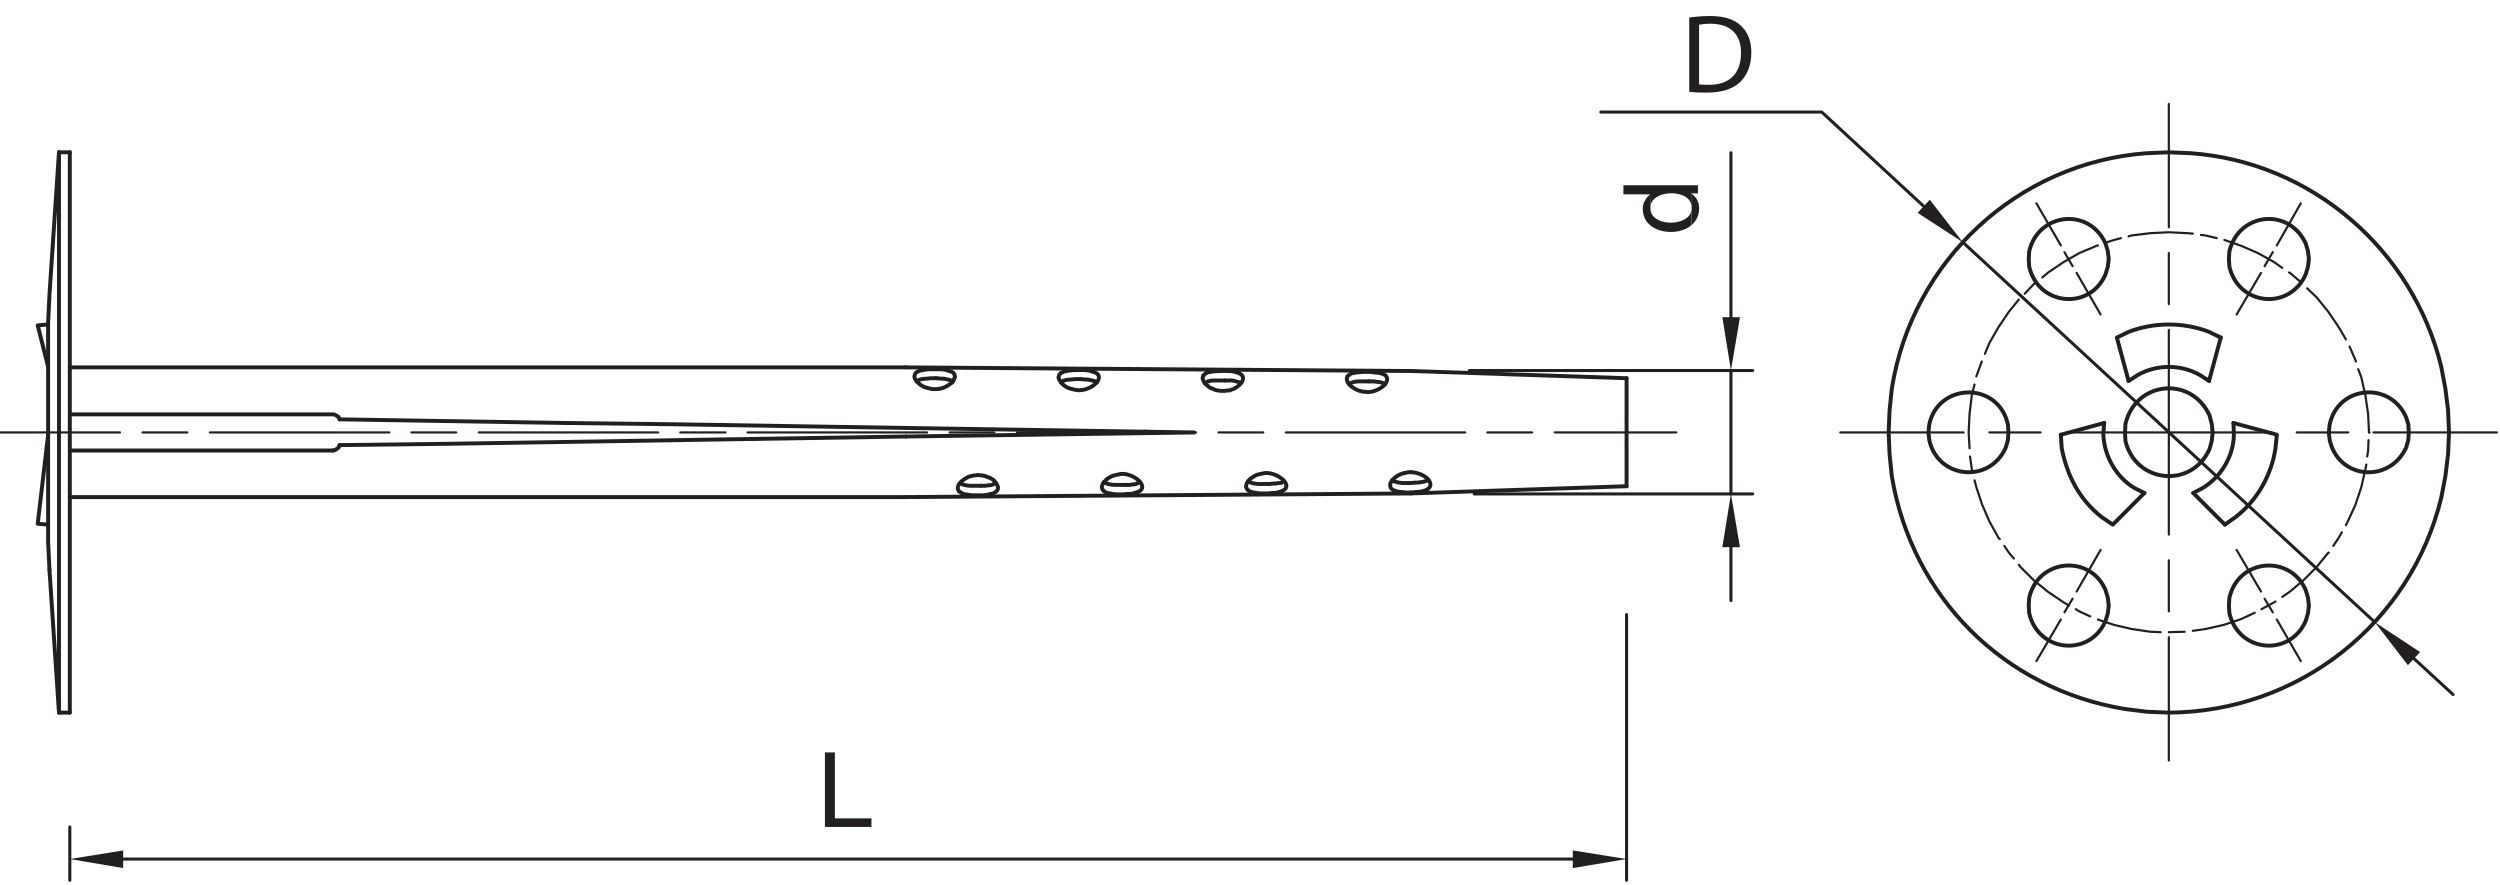 <?xml version="1.0" encoding="UTF-8"?>
<svg xmlns="http://www.w3.org/2000/svg" xmlns:xlink="http://www.w3.org/1999/xlink" width="342pt" height="121pt" viewBox="0 0 342 121" version="1.2">
<defs>
<clipPath id="clip1">
  <path d="M 0 0 L 341.723 0 L 341.723 120.633 L 0 120.633 Z M 0 0 "/>
</clipPath>
<clipPath id="clip2">
  <path d="M 0 59.469 L 209.902 59.469 L 209.902 58.914 L 0 58.914 Z M 0 59.469 "/>
</clipPath>
<clipPath id="clip3">
  <path d="M 0 0 L 341.723 0 L 341.723 120.633 L 0 120.633 Z M 0 0 "/>
</clipPath>
</defs>
<g id="surface1">
<path style="fill:none;stroke-width:0.54;stroke-linecap:round;stroke-linejoin:round;stroke:rgb(13.73%,12.16%,12.549%);stroke-opacity:1;stroke-miterlimit:10;" d="M -0 0 L 69.051 0.496 " transform="matrix(1,0,0,-1,123.914,68)"/>
<path style="fill:none;stroke-width:0.54;stroke-linecap:round;stroke-linejoin:round;stroke:rgb(13.73%,12.16%,12.549%);stroke-opacity:1;stroke-miterlimit:10;" d="M -0 -0.002 L -69.051 0.494 " transform="matrix(1,0,0,-1,192.965,50.752)"/>
<path style="fill:none;stroke-width:0.54;stroke-linecap:round;stroke-linejoin:round;stroke:rgb(13.73%,12.16%,12.549%);stroke-opacity:1;stroke-miterlimit:10;" d="M -0 0 L 114.363 0 " transform="matrix(1,0,0,-1,9.551,68)"/>
<path style="fill:none;stroke-width:0.54;stroke-linecap:round;stroke-linejoin:round;stroke:rgb(13.73%,12.16%,12.549%);stroke-opacity:1;stroke-miterlimit:10;" d="M -0 0 L -114.363 0 " transform="matrix(1,0,0,-1,123.914,50.258)"/>
<path style="fill:none;stroke-width:0.54;stroke-linecap:round;stroke-linejoin:round;stroke:rgb(13.73%,12.16%,12.549%);stroke-opacity:1;stroke-miterlimit:10;" d="M -0 0.001 L 29.55 0.989 " transform="matrix(1,0,0,-1,192.965,67.505)"/>
<path style="fill:none;stroke-width:0.54;stroke-linecap:round;stroke-linejoin:round;stroke:rgb(13.73%,12.16%,12.549%);stroke-opacity:1;stroke-miterlimit:10;" d="M 0.001 -0.001 L -29.549 0.991 " transform="matrix(1,0,0,-1,222.514,51.741)"/>
<path style="fill:none;stroke-width:0.54;stroke-linecap:round;stroke-linejoin:round;stroke:rgb(13.73%,12.16%,12.549%);stroke-opacity:1;stroke-miterlimit:10;" d="M -0 -0.002 L 39.437 -0.619 L -0 -1.174 " transform="matrix(1,0,0,-1,123.914,58.541)"/>
<g clip-path="url(#clip1)" clip-rule="nonzero">
<path style="fill:none;stroke-width:0.54;stroke-linecap:round;stroke-linejoin:round;stroke:rgb(13.73%,12.16%,12.549%);stroke-opacity:1;stroke-miterlimit:10;" d="M -0 -0.001 L -0.555 -0.001 L -1.114 0.062 C -1.657 0.077 -2.844 0.249 -2.782 0.991 L -2.782 1.237 C -2.368 2.085 -1.473 2.605 -0.555 2.722 L -0.309 2.784 L -0 2.784 " transform="matrix(1,0,0,-1,192.965,67.382)"/>
<path style="fill:none;stroke-width:0.54;stroke-linecap:round;stroke-linejoin:round;stroke:rgb(13.73%,12.16%,12.549%);stroke-opacity:1;stroke-miterlimit:10;" d="M 0 0.001 L -0.496 0.001 L -0.988 -0.061 L -2.101 -0.061 L -2.593 0.001 L -2.843 0.064 L -3.027 0.064 L -3.585 0.247 L -3.71 0.372 L -3.832 0.435 L -4.019 0.806 L -4.019 0.927 C -3.941 1.72 -3.226 2.122 -2.597 2.474 L -2.101 2.595 L -1.792 2.661 C -0.039 3.196 3.125 0.798 0.497 0.126 Z M 0 0.001 " transform="matrix(1,0,0,-1,174.48,67.442)"/>
<path style="fill:none;stroke-width:0.54;stroke-linecap:round;stroke-linejoin:round;stroke:rgb(13.73%,12.16%,12.549%);stroke-opacity:1;stroke-miterlimit:10;" d="M -0 0.001 L -0.497 0.001 L -1.051 -0.061 L -2.102 -0.061 L -2.598 0.001 L -2.844 0.064 L -3.032 0.064 L -3.586 0.251 L -3.711 0.372 L -3.833 0.435 L -4.02 0.806 L -4.02 1.052 L -3.958 1.239 L -3.895 1.36 L -3.833 1.548 L -3.711 1.673 L -3.524 1.794 L -3.399 1.982 L -3.032 2.228 L -2.536 2.478 L -1.793 2.661 C 0.066 3.224 3.132 0.689 0.433 0.126 L 0.246 0.064 Z M -0 0.001 " transform="matrix(1,0,0,-1,154.762,67.567)"/>
<path style="fill:none;stroke-width:0.54;stroke-linecap:round;stroke-linejoin:round;stroke:rgb(13.73%,12.16%,12.549%);stroke-opacity:1;stroke-miterlimit:10;" d="M -0.002 -0.001 L -0.494 -0.063 L -2.1 -0.063 L -2.596 -0.001 L -2.842 0.062 L -3.029 0.062 L -3.275 0.124 L -3.4 0.187 L -3.584 0.312 L -3.834 0.437 L -4.018 0.804 L -4.018 0.929 C -4.002 1.644 -3.103 2.183 -2.533 2.476 L -2.041 2.601 L -1.732 2.659 L -1.482 2.659 L -1.236 2.726 L -0.928 2.659 L -0.682 2.659 L -0.186 2.538 L 0.061 2.413 L 0.311 2.351 L 0.557 2.23 L 0.928 1.98 L 1.049 1.796 L 1.174 1.671 L 1.299 1.484 C 1.76 0.734 1.322 0.425 0.678 0.124 L 0.432 0.124 L 0.244 0.062 Z M -0.002 -0.001 " transform="matrix(1,0,0,-1,135.041,67.691)"/>
<path style="fill:none;stroke-width:0.54;stroke-linecap:round;stroke-linejoin:round;stroke:rgb(13.73%,12.16%,12.549%);stroke-opacity:1;stroke-miterlimit:10;" d="M 0.001 0 L 0.248 0 L 0.619 -0.125 C 1.263 -0.285 1.537 -0.883 1.111 -1.422 L 1.052 -1.547 L 0.927 -1.672 C 0.392 -2.242 -0.846 -2.789 -1.608 -2.598 L -1.917 -2.598 L -2.659 -2.41 C -3.252 -2.152 -4.186 -1.594 -4.206 -0.867 L -4.206 -0.742 L -4.143 -0.617 L -4.143 -0.496 L -4.018 -0.371 L -3.893 -0.308 L -3.772 -0.187 L -3.647 -0.125 L -3.276 0 L -3.092 0 L -2.846 0.063 L -2.596 0.063 L -2.1 0.125 L -0.991 0.125 Z M 0.001 0 " transform="matrix(1,0,0,-1,188.452,51)"/>
<path style="fill:none;stroke-width:0.54;stroke-linecap:round;stroke-linejoin:round;stroke:rgb(13.73%,12.16%,12.549%);stroke-opacity:1;stroke-miterlimit:10;" d="M -0.001 0.002 L 0.187 -0.061 L 0.433 -0.123 C 2.105 -0.561 1.089 -1.916 -0.001 -2.412 L -0.247 -2.471 L -0.493 -2.596 L -0.801 -2.596 C -1.254 -2.748 -2.473 -2.651 -2.844 -2.35 L -3.09 -2.287 L -3.278 -2.162 C -3.825 -1.662 -3.958 -1.772 -4.204 -0.991 L -4.204 -0.803 L -4.141 -0.678 L -4.141 -0.557 L -4.016 -0.494 C -3.735 0.205 -1.012 0.037 -0.497 0.06 Z M -0.001 0.002 " transform="matrix(1,0,0,-1,168.731,50.814)"/>
<path style="fill:none;stroke-width:0.54;stroke-linecap:round;stroke-linejoin:round;stroke:rgb(13.73%,12.16%,12.549%);stroke-opacity:1;stroke-miterlimit:10;" d="M -0.001 -0 L 0.245 -0.063 L 0.433 -0.125 C 2.796 -0.676 0.272 -3.004 -1.731 -2.66 L -2.04 -2.598 L -2.532 -2.473 C -3.247 -2.289 -3.907 -1.696 -4.142 -0.992 L -4.142 -0.867 L -4.079 -0.742 L -4.079 -0.617 L -3.954 -0.496 L -3.892 -0.371 L -3.771 -0.309 L -3.583 -0.246 L -3.462 -0.125 L -3.274 -0.125 L -3.028 -0.063 L -2.841 -0 L -2.595 -0 L -2.099 0.062 L -0.493 0.062 Z M -0.001 -0 " transform="matrix(1,0,0,-1,148.95,50.691)"/>
<path style="fill:none;stroke-width:0.54;stroke-linecap:round;stroke-linejoin:round;stroke:rgb(13.73%,12.16%,12.549%);stroke-opacity:1;stroke-miterlimit:10;" d="M 0 0.001 L 0.247 -0.062 L 0.989 -0.308 L 1.114 -0.37 L 1.235 -0.495 L 1.297 -0.621 L 1.36 -0.679 L 1.36 -0.804 L 1.422 -0.992 L 1.297 -1.238 L 1.239 -1.421 L 1.176 -1.546 L 1.051 -1.734 C 0.309 -2.328 -0.433 -2.726 -1.421 -2.66 L -1.734 -2.66 L -2.472 -2.472 C -3.093 -2.339 -4 -1.675 -4.14 -0.992 L -4.14 -0.867 L -4.082 -0.742 C -4.054 0.016 -1.996 0.094 -1.546 0.059 L -0.496 0.059 Z M 0 0.001 " transform="matrix(1,0,0,-1,129.23,50.567)"/>
<path style="fill:none;stroke-width:0.54;stroke-linecap:round;stroke-linejoin:round;stroke:rgb(13.73%,12.16%,12.549%);stroke-opacity:1;stroke-miterlimit:10;" d="M -0.001 0 L 0.124 0.063 L 0.307 0.063 L 0.432 0.125 L 0.557 0.246 L 0.678 0.309 L 0.803 0.434 L 0.866 0.559 L 0.928 0.742 " transform="matrix(1,0,0,-1,45.529,61.633)"/>
<path style="fill:none;stroke-width:0.54;stroke-linecap:round;stroke-linejoin:round;stroke:rgb(13.73%,12.16%,12.549%);stroke-opacity:1;stroke-miterlimit:10;" d="M 0.001 0 L -0.062 0.121 L -0.124 0.309 L -0.245 0.371 L -0.37 0.492 L -0.616 0.617 L -0.804 0.68 L -36.905 0.68 " transform="matrix(1,0,0,-1,46.456,57.367)"/>
<path style="fill:none;stroke-width:0.54;stroke-linecap:round;stroke-linejoin:round;stroke:rgb(13.73%,12.16%,12.549%);stroke-opacity:1;stroke-miterlimit:10;" d="M -0 0 L 35.977 0 " transform="matrix(1,0,0,-1,9.551,61.633)"/>
<path style="fill:none;stroke-width:0.54;stroke-linecap:round;stroke-linejoin:round;stroke:rgb(13.73%,12.16%,12.549%);stroke-opacity:1;stroke-miterlimit:10;" d="M -0 -0.002 L -31.156 0.494 L -46.672 0.678 L -77.457 1.174 " transform="matrix(1,0,0,-1,123.914,58.541)"/>
<path style="fill:none;stroke-width:0.54;stroke-linecap:round;stroke-linejoin:round;stroke:rgb(13.73%,12.16%,12.549%);stroke-opacity:1;stroke-miterlimit:10;" d="M 0.001 0.001 L 15.329 0.189 L 77.458 1.177 " transform="matrix(1,0,0,-1,46.456,60.892)"/>
<path style="fill:none;stroke-width:0.54;stroke-linecap:round;stroke-linejoin:round;stroke:rgb(13.73%,12.16%,12.549%);stroke-opacity:1;stroke-miterlimit:10;" d="M 0.001 -0.001 L 0.001 -14.775 " transform="matrix(1,0,0,-1,222.514,51.741)"/>
<path style="fill:none;stroke-width:0.54;stroke-linecap:round;stroke-linejoin:round;stroke:rgb(13.73%,12.16%,12.549%);stroke-opacity:1;stroke-miterlimit:10;" d="M -0 -0.001 L 0.246 -0.001 C 2.812 -0.278 4.089 -2.696 0.496 -2.72 L -0 -2.782 " transform="matrix(1,0,0,-1,192.965,64.601)"/>
<path style="fill:none;stroke-width:0.54;stroke-linecap:round;stroke-linejoin:round;stroke:rgb(13.73%,12.16%,12.549%);stroke-opacity:1;stroke-miterlimit:10;" d="M -0.002 -0.002 L 0.245 -0.123 C 0.623 -0.252 1.35 -0.416 1.729 -0.369 L 2.471 -0.369 " transform="matrix(1,0,0,-1,190.431,65.713)"/>
<path style="fill:none;stroke-width:0.54;stroke-linecap:round;stroke-linejoin:round;stroke:rgb(13.73%,12.16%,12.549%);stroke-opacity:1;stroke-miterlimit:10;" d="M 0.001 -0 L 0.001 0.187 " transform="matrix(1,0,0,-1,156.678,59.222)"/>
<path style="fill:none;stroke-width:0.54;stroke-linecap:round;stroke-linejoin:round;stroke:rgb(13.73%,12.16%,12.549%);stroke-opacity:1;stroke-miterlimit:10;" d="M 0.001 0 L 0.619 0.063 L 0.927 0.063 L 1.173 0.125 L 1.419 0.125 L 1.669 0.188 L 1.791 0.309 L 1.978 0.371 " transform="matrix(1,0,0,-1,173.678,66.207)"/>
<path style="fill:none;stroke-width:0.54;stroke-linecap:round;stroke-linejoin:round;stroke:rgb(13.73%,12.16%,12.549%);stroke-opacity:1;stroke-miterlimit:10;" d="M -0.001 0.001 L 0.186 -0.124 C 0.768 -0.378 1.413 -0.393 2.042 -0.37 L 2.905 -0.37 " transform="matrix(1,0,0,-1,170.771,65.837)"/>
<path style="fill:none;stroke-width:0.54;stroke-linecap:round;stroke-linejoin:round;stroke:rgb(13.73%,12.16%,12.549%);stroke-opacity:1;stroke-miterlimit:10;" d="M 0 -0.002 L 0.617 -0.002 C 1.047 0.127 1.348 -0.033 1.793 0.311 L 1.98 0.373 " transform="matrix(1,0,0,-1,153.957,66.33)"/>
<path style="fill:none;stroke-width:0.54;stroke-linecap:round;stroke-linejoin:round;stroke:rgb(13.73%,12.16%,12.549%);stroke-opacity:1;stroke-miterlimit:10;" d="M -0.001 -0.002 L 0.186 -0.123 C 0.745 -0.365 1.374 -0.396 1.979 -0.373 L 2.905 -0.373 " transform="matrix(1,0,0,-1,151.052,65.959)"/>
<path style="fill:none;stroke-width:0.54;stroke-linecap:round;stroke-linejoin:round;stroke:rgb(13.73%,12.16%,12.549%);stroke-opacity:1;stroke-miterlimit:10;" d="M -0 0.001 L 0.68 0.001 C 1.078 0.146 1.371 -0.061 1.855 0.31 L 2.043 0.372 " transform="matrix(1,0,0,-1,134.176,66.454)"/>
<path style="fill:none;stroke-width:0.54;stroke-linecap:round;stroke-linejoin:round;stroke:rgb(13.73%,12.16%,12.549%);stroke-opacity:1;stroke-miterlimit:10;" d="M 0 0.001 L 0.188 -0.124 C 0.742 -0.366 1.371 -0.397 1.98 -0.37 L 2.844 -0.37 " transform="matrix(1,0,0,-1,131.332,66.083)"/>
<path style="fill:none;stroke-width:0.54;stroke-linecap:round;stroke-linejoin:round;stroke:rgb(13.73%,12.16%,12.549%);stroke-opacity:1;stroke-miterlimit:10;" d="M 0 -0.002 L -0.863 -0.002 C -1.429 0.018 -2.027 0.014 -2.535 -0.248 L -2.718 -0.373 " transform="matrix(1,0,0,-1,187.277,52.174)"/>
<path style="fill:none;stroke-width:0.54;stroke-linecap:round;stroke-linejoin:round;stroke:rgb(13.73%,12.16%,12.549%);stroke-opacity:1;stroke-miterlimit:10;" d="M 0.001 -0.002 L -0.187 0.123 C -0.832 0.365 -0.925 0.248 -1.484 0.369 L -2.164 0.369 " transform="matrix(1,0,0,-1,189.441,52.545)"/>
<path style="fill:none;stroke-width:0.54;stroke-linecap:round;stroke-linejoin:round;stroke:rgb(13.73%,12.16%,12.549%);stroke-opacity:1;stroke-miterlimit:10;" d="M 0 0 L -0.867 0 C -1.425 -0.016 -2.046 0.067 -2.535 -0.246 L -2.718 -0.371 " transform="matrix(1,0,0,-1,167.558,52.051)"/>
<path style="fill:none;stroke-width:0.54;stroke-linecap:round;stroke-linejoin:round;stroke:rgb(13.73%,12.16%,12.549%);stroke-opacity:1;stroke-miterlimit:10;" d="M 0.001 -0.001 L -0.186 0.124 C -0.514 0.226 -1.163 0.425 -1.483 0.37 L -2.163 0.37 " transform="matrix(1,0,0,-1,169.721,52.421)"/>
<path style="fill:none;stroke-width:0.54;stroke-linecap:round;stroke-linejoin:round;stroke:rgb(13.73%,12.16%,12.549%);stroke-opacity:1;stroke-miterlimit:10;" d="M 0.002 0.002 L -0.865 0.002 C -1.385 -0.123 -1.998 0.013 -2.533 -0.311 L -2.721 -0.432 " transform="matrix(1,0,0,-1,147.838,51.865)"/>
<path style="fill:none;stroke-width:0.54;stroke-linecap:round;stroke-linejoin:round;stroke:rgb(13.73%,12.16%,12.549%);stroke-opacity:1;stroke-miterlimit:10;" d="M -0.001 0.001 L -0.184 0.122 C -0.586 0.204 -1.157 0.427 -1.547 0.372 L -2.227 0.435 " transform="matrix(1,0,0,-1,150.063,52.298)"/>
<path style="fill:none;stroke-width:0.54;stroke-linecap:round;stroke-linejoin:round;stroke:rgb(13.73%,12.16%,12.549%);stroke-opacity:1;stroke-miterlimit:10;" d="M -0.002 -0.001 L -0.802 -0.001 C -1.322 -0.126 -1.939 0.014 -2.474 -0.31 L -2.658 -0.435 " transform="matrix(1,0,0,-1,128.056,51.741)"/>
<path style="fill:none;stroke-width:0.54;stroke-linecap:round;stroke-linejoin:round;stroke:rgb(13.73%,12.16%,12.549%);stroke-opacity:1;stroke-miterlimit:10;" d="M 0.001 -0.002 L -0.187 0.123 C -0.589 0.205 -1.155 0.428 -1.546 0.373 L -2.288 0.436 " transform="matrix(1,0,0,-1,130.343,52.174)"/>
<path style="fill:none;stroke-width:0.54;stroke-linecap:round;stroke-linejoin:round;stroke:rgb(13.73%,12.16%,12.549%);stroke-opacity:1;stroke-miterlimit:10;" d="M 0 0.001 L 0.743 0.064 C 1.051 0.013 1.965 0.196 2.286 0.31 L 2.473 0.435 " transform="matrix(1,0,0,-1,192.902,66.083)"/>
<path style="fill:none;stroke-width:0.54;stroke-linecap:round;stroke-linejoin:round;stroke:rgb(13.73%,12.16%,12.549%);stroke-opacity:1;stroke-miterlimit:10;" d="M -0 0 L -0.125 1.176 L -0.434 2.348 C -2.989 7.832 -10.536 7.008 -11.93 1.176 L -11.993 0 L -11.93 -1.176 C -10.524 -6.957 -2.903 -7.73 -0.434 -2.285 L -0.125 -1.176 Z M -0 0 " transform="matrix(1,0,0,-1,302.692,59.16)"/>
</g>
<g clip-path="url(#clip2)" clip-rule="nonzero">
<path style="fill:none;stroke-width:0.3;stroke-linecap:round;stroke-linejoin:round;stroke:rgb(13.73%,12.16%,12.549%);stroke-opacity:1;stroke-miterlimit:10;" d="M -0 0 L 16.445 0 " transform="matrix(1,0,0,-1,-0.031,59.16)"/>
<path style="fill:none;stroke-width:0.3;stroke-linecap:round;stroke-linejoin:round;stroke:rgb(13.73%,12.16%,12.549%);stroke-opacity:1;stroke-miterlimit:10;" d="M 0 0 L 6.117 0 " transform="matrix(1,0,0,-1,19.504,59.16)"/>
<path style="fill:none;stroke-width:0.3;stroke-linecap:round;stroke-linejoin:round;stroke:rgb(13.73%,12.16%,12.549%);stroke-opacity:1;stroke-miterlimit:10;" d="M 0.001 0 L 24.544 0 " transform="matrix(1,0,0,-1,28.714,59.16)"/>
<path style="fill:none;stroke-width:0.3;stroke-linecap:round;stroke-linejoin:round;stroke:rgb(13.73%,12.16%,12.549%);stroke-opacity:1;stroke-miterlimit:10;" d="M -0 0 L 6.121 0 " transform="matrix(1,0,0,-1,56.285,59.16)"/>
<path style="fill:none;stroke-width:0.3;stroke-linecap:round;stroke-linejoin:round;stroke:rgb(13.73%,12.16%,12.549%);stroke-opacity:1;stroke-miterlimit:10;" d="M -0 0 L 24.543 0 " transform="matrix(1,0,0,-1,65.496,59.16)"/>
<path style="fill:none;stroke-width:0.3;stroke-linecap:round;stroke-linejoin:round;stroke:rgb(13.73%,12.16%,12.549%);stroke-opacity:1;stroke-miterlimit:10;" d="M 0.001 0 L 6.18 0 " transform="matrix(1,0,0,-1,93.066,59.16)"/>
<path style="fill:none;stroke-width:0.3;stroke-linecap:round;stroke-linejoin:round;stroke:rgb(13.73%,12.16%,12.549%);stroke-opacity:1;stroke-miterlimit:10;" d="M 0 0 L 24.543 0 " transform="matrix(1,0,0,-1,102.277,59.16)"/>
<path style="fill:none;stroke-width:0.3;stroke-linecap:round;stroke-linejoin:round;stroke:rgb(13.73%,12.16%,12.549%);stroke-opacity:1;stroke-miterlimit:10;" d="M -0 0 L 6.121 0 " transform="matrix(1,0,0,-1,129.91,59.16)"/>
<path style="fill:none;stroke-width:0.3;stroke-linecap:round;stroke-linejoin:round;stroke:rgb(13.73%,12.16%,12.549%);stroke-opacity:1;stroke-miterlimit:10;" d="M -0 0 L 24.48 0 " transform="matrix(1,0,0,-1,139.121,59.16)"/>
<path style="fill:none;stroke-width:0.3;stroke-linecap:round;stroke-linejoin:round;stroke:rgb(13.73%,12.16%,12.549%);stroke-opacity:1;stroke-miterlimit:10;" d="M 0.001 0 L 6.122 0 " transform="matrix(1,0,0,-1,166.691,59.16)"/>
<path style="fill:none;stroke-width:0.3;stroke-linecap:round;stroke-linejoin:round;stroke:rgb(13.73%,12.16%,12.549%);stroke-opacity:1;stroke-miterlimit:10;" d="M 0 0 L 24.543 0 " transform="matrix(1,0,0,-1,175.902,59.16)"/>
<path style="fill:none;stroke-width:0.3;stroke-linecap:round;stroke-linejoin:round;stroke:rgb(13.73%,12.16%,12.549%);stroke-opacity:1;stroke-miterlimit:10;" d="M -0 0 L 6.121 0 " transform="matrix(1,0,0,-1,203.473,59.16)"/>
</g>
<g clip-path="url(#clip3)" clip-rule="nonzero">
<path style="fill:none;stroke-width:0.3;stroke-linecap:round;stroke-linejoin:round;stroke:rgb(13.73%,12.16%,12.549%);stroke-opacity:1;stroke-miterlimit:10;" d="M -0.001 0 L 16.628 0 " transform="matrix(1,0,0,-1,212.684,59.16)"/>
<path style="fill:none;stroke-width:0.42;stroke-linecap:round;stroke-linejoin:round;stroke:rgb(13.73%,12.16%,12.549%);stroke-opacity:1;stroke-miterlimit:10;" d="M -0 -0.002 L -0 -7.295 " transform="matrix(1,0,0,-1,9.551,113.127)"/>
<path style="fill:none;stroke-width:0.42;stroke-linecap:round;stroke-linejoin:round;stroke:rgb(13.73%,12.16%,12.549%);stroke-opacity:1;stroke-miterlimit:10;" d="M 0.001 0.001 L 0.001 -36.35 " transform="matrix(1,0,0,-1,222.514,84.071)"/>
<path style="fill:none;stroke-width:0.42;stroke-linecap:round;stroke-linejoin:round;stroke:rgb(13.73%,12.16%,12.549%);stroke-opacity:1;stroke-miterlimit:10;" d="M 0.001 0.001 L 198.31 0.001 " transform="matrix(1,0,0,-1,16.846,117.517)"/>
<path style=" stroke:none;fill-rule:nonzero;fill:rgb(13.73%,12.16%,12.549%);fill-opacity:1;" d="M 16.848 116.34 L 16.848 118.754 L 9.551 117.516 "/>
<path style=" stroke:none;fill-rule:nonzero;fill:rgb(13.73%,12.16%,12.549%);fill-opacity:1;" d="M 215.156 116.34 L 215.156 118.754 L 222.516 117.516 "/>
<path style=" stroke:none;fill-rule:nonzero;fill:rgb(13.73%,12.16%,12.549%);fill-opacity:1;" d="M 114.207 102.93 L 112.848 102.93 L 112.848 113.125 L 119.215 113.125 L 119.215 111.953 L 114.207 111.953 "/>
<path style="fill:none;stroke-width:0.42;stroke-linecap:round;stroke-linejoin:round;stroke:rgb(13.73%,12.16%,12.549%);stroke-opacity:1;stroke-miterlimit:10;" d="M -0.001 -0 L 38.761 -0 " transform="matrix(1,0,0,-1,201,50.691)"/>
<path style="fill:none;stroke-width:0.42;stroke-linecap:round;stroke-linejoin:round;stroke:rgb(13.73%,12.16%,12.549%);stroke-opacity:1;stroke-miterlimit:10;" d="M -0.002 0.001 L 38.081 0.001 " transform="matrix(1,0,0,-1,201.681,67.567)"/>
<path style="fill:none;stroke-width:0.42;stroke-linecap:round;stroke-linejoin:round;stroke:rgb(13.73%,12.16%,12.549%);stroke-opacity:1;stroke-miterlimit:10;" d="M -0.001 0.001 L -0.001 -7.296 " transform="matrix(1,0,0,-1,236.793,74.861)"/>
<path style="fill:none;stroke-width:0.42;stroke-linecap:round;stroke-linejoin:round;stroke:rgb(13.73%,12.16%,12.549%);stroke-opacity:1;stroke-miterlimit:10;" d="M -0.001 0.002 L -0.001 22.502 " transform="matrix(1,0,0,-1,236.793,43.396)"/>
<path style="fill:none;stroke-width:0.42;stroke-linecap:round;stroke-linejoin:round;stroke:rgb(13.73%,12.16%,12.549%);stroke-opacity:1;stroke-miterlimit:10;" d="M -0.001 0.001 L -0.001 16.876 " transform="matrix(1,0,0,-1,236.793,67.567)"/>
<path style=" stroke:none;fill-rule:nonzero;fill:rgb(13.73%,12.16%,12.549%);fill-opacity:1;" d="M 235.617 74.859 L 238.027 74.859 L 236.793 67.566 "/>
<path style=" stroke:none;fill-rule:nonzero;fill:rgb(13.73%,12.16%,12.549%);fill-opacity:1;" d="M 235.617 43.395 L 238.027 43.395 L 236.793 50.691 "/>
<path style=" stroke:none;fill-rule:nonzero;fill:rgb(13.73%,12.16%,12.549%);fill-opacity:1;" d="M 231.352 27.879 L 231.414 28.129 L 231.414 30.785 L 231.602 30.602 C 232.641 29.57 232.809 27.633 231.602 26.645 L 231.355 26.457 "/>
<path style=" stroke:none;fill-rule:nonzero;fill:rgb(13.73%,12.16%,12.549%);fill-opacity:1;" d="M 224.738 28.621 L 224.738 28.684 C 224.809 31.887 229.41 32.539 231.414 30.785 L 231.414 28.438 L 231.414 28.684 C 231.117 31.121 225.695 31.043 225.789 28.5 L 225.727 26.582 L 225.355 26.953 L 225.172 27.199 L 225.047 27.445 L 224.984 27.508 L 224.859 27.758 L 224.801 28.004 L 224.738 28.312 "/>
<path style=" stroke:none;fill-rule:nonzero;fill:rgb(13.73%,12.16%,12.549%);fill-opacity:1;" d="M 222.082 25.344 L 222.082 26.582 L 225.727 26.582 L 225.789 28.5 L 225.789 28.188 C 226.078 26.023 230.469 25.902 231.23 27.633 L 231.352 27.879 L 231.352 26.457 L 232.281 26.457 L 232.281 25.344 "/>
<path style="fill:none;stroke-width:0.54;stroke-linecap:round;stroke-linejoin:round;stroke:rgb(13.73%,12.16%,12.549%);stroke-opacity:1;stroke-miterlimit:10;" d="M 0.001 0 L -0.124 3.027 L -0.495 5.996 L -1.053 8.961 C -4.909 25.004 -18.854 37.035 -35.362 38.203 L -38.327 38.324 L -41.358 38.203 C -59.026 36.899 -73.448 23.469 -76.221 5.996 L -76.53 3.027 L -76.655 0 L -76.53 -2.969 L -76.221 -5.996 C -73.463 -22.539 -60.862 -35.109 -44.323 -37.832 L -41.358 -38.203 L -38.327 -38.328 C -20.616 -38.238 -5.21 -26.129 -1.053 -8.902 L -0.495 -5.996 L -0.124 -2.969 Z M 0.001 0 " transform="matrix(1,0,0,-1,335.022,59.16)"/>
<path style="fill:none;stroke-width:0.3;stroke-linecap:round;stroke-linejoin:round;stroke:rgb(13.73%,12.16%,12.549%);stroke-opacity:1;stroke-miterlimit:10;" d="M 0.001 -0 L 0.001 -16.875 " transform="matrix(1,0,0,-1,296.695,14.218)"/>
<path style="fill:none;stroke-width:0.3;stroke-linecap:round;stroke-linejoin:round;stroke:rgb(13.73%,12.16%,12.549%);stroke-opacity:1;stroke-miterlimit:10;" d="M 0.001 0.001 L 0.001 -6.983 " transform="matrix(1,0,0,-1,296.695,34.618)"/>
<path style="fill:none;stroke-width:0.3;stroke-linecap:round;stroke-linejoin:round;stroke:rgb(13.73%,12.16%,12.549%);stroke-opacity:1;stroke-miterlimit:10;" d="M 0.001 -0.002 L 0.001 -28.002 " transform="matrix(1,0,0,-1,296.695,45.127)"/>
<path style="fill:none;stroke-width:0.3;stroke-linecap:round;stroke-linejoin:round;stroke:rgb(13.73%,12.16%,12.549%);stroke-opacity:1;stroke-miterlimit:10;" d="M 0.001 0.001 L 0.001 -6.987 " transform="matrix(1,0,0,-1,296.695,76.653)"/>
<path style="fill:none;stroke-width:0.3;stroke-linecap:round;stroke-linejoin:round;stroke:rgb(13.73%,12.16%,12.549%);stroke-opacity:1;stroke-miterlimit:10;" d="M 0.001 -0.001 L 0.001 -16.876 " transform="matrix(1,0,0,-1,296.695,87.163)"/>
<path style="fill:none;stroke-width:0.3;stroke-linecap:round;stroke-linejoin:round;stroke:rgb(13.73%,12.16%,12.549%);stroke-opacity:1;stroke-miterlimit:10;" d="M 0.001 0 L -0.124 2.535 L -0.495 5.07 L -1.049 7.543 L -1.483 8.656 " transform="matrix(1,0,0,-1,324.081,59.16)"/>
<path style="fill:none;stroke-width:0.3;stroke-linecap:round;stroke-linejoin:round;stroke:rgb(13.73%,12.16%,12.549%);stroke-opacity:1;stroke-miterlimit:10;" d="M 0.001 0.001 L -0.061 0.185 L -0.866 2.04 " transform="matrix(1,0,0,-1,322.288,49.454)"/>
<path style="fill:none;stroke-width:0.3;stroke-linecap:round;stroke-linejoin:round;stroke:rgb(13.73%,12.16%,12.549%);stroke-opacity:1;stroke-miterlimit:10;" d="M -0.001 -0.001 L -0.989 1.667 L -2.411 3.773 L -4.016 5.749 L -5.313 6.987 " transform="matrix(1,0,0,-1,320.926,46.425)"/>
<path style="fill:none;stroke-width:0.3;stroke-linecap:round;stroke-linejoin:round;stroke:rgb(13.73%,12.16%,12.549%);stroke-opacity:1;stroke-miterlimit:10;" d="M 0.001 -0 L -1.608 1.359 L -1.666 1.359 " transform="matrix(1,0,0,-1,314.807,38.636)"/>
<path style="fill:none;stroke-width:0.3;stroke-linecap:round;stroke-linejoin:round;stroke:rgb(13.73%,12.16%,12.549%);stroke-opacity:1;stroke-miterlimit:10;" d="M -0 0.002 L -1.114 0.802 L -3.336 2.041 L -5.625 3.029 L -7.911 3.834 " transform="matrix(1,0,0,-1,312.211,36.658)"/>
<path style="fill:none;stroke-width:0.3;stroke-linecap:round;stroke-linejoin:round;stroke:rgb(13.73%,12.16%,12.549%);stroke-opacity:1;stroke-miterlimit:10;" d="M 0.002 0 L -1.545 0.371 L -2.163 0.434 " transform="matrix(1,0,0,-1,303.248,32.578)"/>
<path style="fill:none;stroke-width:0.3;stroke-linecap:round;stroke-linejoin:round;stroke:rgb(13.73%,12.16%,12.549%);stroke-opacity:1;stroke-miterlimit:10;" d="M 0.001 -0.001 L -0.741 0.062 L -3.276 0.187 L -5.811 0.062 L -8.346 -0.247 L -8.78 -0.372 " transform="matrix(1,0,0,-1,299.971,31.96)"/>
<path style="fill:none;stroke-width:0.3;stroke-linecap:round;stroke-linejoin:round;stroke:rgb(13.73%,12.16%,12.549%);stroke-opacity:1;stroke-miterlimit:10;" d="M -0 0 L -0.926 -0.246 L -2.102 -0.617 " transform="matrix(1,0,0,-1,290.141,32.578)"/>
<path style="fill:none;stroke-width:0.3;stroke-linecap:round;stroke-linejoin:round;stroke:rgb(13.73%,12.16%,12.549%);stroke-opacity:1;stroke-miterlimit:10;" d="M -0.001 0.001 L -0.184 -0.062 L -2.532 -1.05 L -4.696 -2.288 L -6.797 -3.71 L -7.602 -4.39 " transform="matrix(1,0,0,-1,286.989,33.567)"/>
<path style="fill:none;stroke-width:0.3;stroke-linecap:round;stroke-linejoin:round;stroke:rgb(13.73%,12.16%,12.549%);stroke-opacity:1;stroke-miterlimit:10;" d="M -0 -0 L -0.309 -0.246 L -1.543 -1.547 " transform="matrix(1,0,0,-1,278.52,38.636)"/>
<path style="fill:none;stroke-width:0.3;stroke-linecap:round;stroke-linejoin:round;stroke:rgb(13.73%,12.16%,12.549%);stroke-opacity:1;stroke-miterlimit:10;" d="M -0.001 0.001 L -1.36 -1.667 L -2.782 -3.773 L -4.02 -5.937 L -4.637 -7.417 " transform="matrix(1,0,0,-1,276.172,40.985)"/>
<path style="fill:none;stroke-width:0.3;stroke-linecap:round;stroke-linejoin:round;stroke:rgb(13.73%,12.16%,12.549%);stroke-opacity:1;stroke-miterlimit:10;" d="M -0.001 0.001 L -0.743 -2.042 " transform="matrix(1,0,0,-1,271.102,49.454)"/>
<path style="fill:none;stroke-width:0.3;stroke-linecap:round;stroke-linejoin:round;stroke:rgb(13.73%,12.16%,12.549%);stroke-opacity:1;stroke-miterlimit:10;" d="M 0 0.002 L -0.371 -1.483 L -0.679 -4.018 L -0.804 -6.553 L -0.679 -8.717 " transform="matrix(1,0,0,-1,270.113,52.607)"/>
<path style="fill:none;stroke-width:0.3;stroke-linecap:round;stroke-linejoin:round;stroke:rgb(13.73%,12.16%,12.549%);stroke-opacity:1;stroke-miterlimit:10;" d="M 0.001 -0.001 L 0.248 -1.731 L 0.373 -2.165 " transform="matrix(1,0,0,-1,269.495,62.437)"/>
<path style="fill:none;stroke-width:0.3;stroke-linecap:round;stroke-linejoin:round;stroke:rgb(13.73%,12.16%,12.549%);stroke-opacity:1;stroke-miterlimit:10;" d="M 0 -0.002 L 0.247 -0.928 L 1.051 -3.338 L 2.04 -5.627 L 3.278 -7.849 L 3.461 -8.037 " transform="matrix(1,0,0,-1,270.113,65.713)"/>
<path style="fill:none;stroke-width:0.3;stroke-linecap:round;stroke-linejoin:round;stroke:rgb(13.73%,12.16%,12.549%);stroke-opacity:1;stroke-miterlimit:10;" d="M -0.001 0 L 0.62 -0.926 L 1.299 -1.73 " transform="matrix(1,0,0,-1,274.193,74.676)"/>
<path style="fill:none;stroke-width:0.3;stroke-linecap:round;stroke-linejoin:round;stroke:rgb(13.73%,12.16%,12.549%);stroke-opacity:1;stroke-miterlimit:10;" d="M -0.001 -0.001 L 0.246 -0.309 L 2.039 -2.102 L 4.019 -3.708 L 6.121 -5.13 L 6.863 -5.563 " transform="matrix(1,0,0,-1,276.172,77.273)"/>
<path style="fill:none;stroke-width:0.3;stroke-linecap:round;stroke-linejoin:round;stroke:rgb(13.73%,12.16%,12.549%);stroke-opacity:1;stroke-miterlimit:10;" d="M 0.001 -0.002 L 0.498 -0.31 L 1.978 -0.99 " transform="matrix(1,0,0,-1,283.959,83.33)"/>
<path style="fill:none;stroke-width:0.3;stroke-linecap:round;stroke-linejoin:round;stroke:rgb(13.73%,12.16%,12.549%);stroke-opacity:1;stroke-miterlimit:10;" d="M -0.001 -0.002 L 2.226 -0.74 L 4.636 -1.299 L 7.171 -1.67 L 8.593 -1.732 " transform="matrix(1,0,0,-1,286.989,84.752)"/>
<path style="fill:none;stroke-width:0.3;stroke-linecap:round;stroke-linejoin:round;stroke:rgb(13.73%,12.16%,12.549%);stroke-opacity:1;stroke-miterlimit:10;" d="M 0.001 -0.001 L 2.165 0.062 " transform="matrix(1,0,0,-1,296.695,86.484)"/>
<path style="fill:none;stroke-width:0.3;stroke-linecap:round;stroke-linejoin:round;stroke:rgb(13.73%,12.16%,12.549%);stroke-opacity:1;stroke-miterlimit:10;" d="M 0.001 0.001 L 1.732 0.247 L 4.205 0.806 L 6.615 1.607 L 8.47 2.474 " transform="matrix(1,0,0,-1,299.971,86.298)"/>
<path style="fill:none;stroke-width:0.3;stroke-linecap:round;stroke-linejoin:round;stroke:rgb(13.73%,12.16%,12.549%);stroke-opacity:1;stroke-miterlimit:10;" d="M -0.001 -0.002 L 1.73 0.928 L 1.917 1.049 " transform="matrix(1,0,0,-1,309.368,83.33)"/>
<path style="fill:none;stroke-width:0.3;stroke-linecap:round;stroke-linejoin:round;stroke:rgb(13.73%,12.16%,12.549%);stroke-opacity:1;stroke-miterlimit:10;" d="M -0 0.001 L 0.988 0.681 L 2.906 2.286 L 4.699 4.079 L 6.304 6.06 L 6.367 6.06 " transform="matrix(1,0,0,-1,312.211,81.661)"/>
<path style="fill:none;stroke-width:0.3;stroke-linecap:round;stroke-linejoin:round;stroke:rgb(13.73%,12.16%,12.549%);stroke-opacity:1;stroke-miterlimit:10;" d="M -0 0 L 0.742 1.113 L 1.175 1.856 " transform="matrix(1,0,0,-1,319.196,74.676)"/>
<path style="fill:none;stroke-width:0.3;stroke-linecap:round;stroke-linejoin:round;stroke:rgb(13.73%,12.16%,12.549%);stroke-opacity:1;stroke-miterlimit:10;" d="M -0.001 0 L 0.249 0.492 L 1.3 2.781 L 2.105 5.192 L 2.66 7.664 L 2.785 8.281 " transform="matrix(1,0,0,-1,320.926,71.832)"/>
<path style="fill:none;stroke-width:0.3;stroke-linecap:round;stroke-linejoin:round;stroke:rgb(13.73%,12.16%,12.549%);stroke-opacity:1;stroke-miterlimit:10;" d="M -0 -0.001 L 0.125 0.741 L 0.183 2.226 " transform="matrix(1,0,0,-1,323.832,62.437)"/>
<path style="fill:none;stroke-width:0.3;stroke-linecap:round;stroke-linejoin:round;stroke:rgb(13.73%,12.16%,12.549%);stroke-opacity:1;stroke-miterlimit:10;" d="M 0.001 0 L 0.06 0 " transform="matrix(1,0,0,-1,324.081,59.16)"/>
<path style="fill:none;stroke-width:0.54;stroke-linecap:round;stroke-linejoin:round;stroke:rgb(13.73%,12.16%,12.549%);stroke-opacity:1;stroke-miterlimit:10;" d="M -0.001 0 L -0.063 1.113 L -0.372 2.102 C -2.438 7.063 -9.708 6.402 -10.821 1.113 L -10.942 0 L -10.821 -1.051 C -9.653 -6.328 -2.626 -7.058 -0.372 -2.101 L -0.063 -1.051 Z M -0.001 0 " transform="matrix(1,0,0,-1,274.75,59.16)"/>
<path style="fill:none;stroke-width:0.54;stroke-linecap:round;stroke-linejoin:round;stroke:rgb(13.73%,12.16%,12.549%);stroke-opacity:1;stroke-miterlimit:10;" d="M -0 0.001 L -0.122 1.052 L -0.434 2.103 C -2.52 7.052 -9.676 6.431 -10.879 1.052 L -10.942 0.001 L -10.879 -1.05 C -9.649 -6.425 -2.582 -7.096 -0.434 -2.1 L -0.122 -1.05 Z M -0 0.001 " transform="matrix(1,0,0,-1,288.473,82.837)"/>
<path style="fill:none;stroke-width:0.3;stroke-linecap:round;stroke-linejoin:round;stroke:rgb(13.73%,12.16%,12.549%);stroke-opacity:1;stroke-miterlimit:10;" d="M -0 0.001 L 3.339 5.689 " transform="matrix(1,0,0,-1,278.582,90.439)"/>
<path style="fill:none;stroke-width:0.3;stroke-linecap:round;stroke-linejoin:round;stroke:rgb(13.73%,12.16%,12.549%);stroke-opacity:1;stroke-miterlimit:10;" d="M -0.001 0.001 L 1.113 1.853 " transform="matrix(1,0,0,-1,282.415,83.763)"/>
<path style="fill:none;stroke-width:0.3;stroke-linecap:round;stroke-linejoin:round;stroke:rgb(13.73%,12.16%,12.549%);stroke-opacity:1;stroke-miterlimit:10;" d="M 0.001 -0.002 L 3.275 5.69 " transform="matrix(1,0,0,-1,284.084,80.92)"/>
<path style="fill:none;stroke-width:0.54;stroke-linecap:round;stroke-linejoin:round;stroke:rgb(13.73%,12.16%,12.549%);stroke-opacity:1;stroke-miterlimit:10;" d="M 0.001 0.001 L -0.124 1.052 L -0.432 2.103 C -2.553 7.036 -9.659 6.446 -10.877 1.052 L -10.94 0.001 L -10.877 -1.05 C -9.635 -6.425 -2.627 -7.093 -0.432 -2.1 L -0.124 -1.05 Z M 0.001 0.001 " transform="matrix(1,0,0,-1,315.858,82.837)"/>
<path style="fill:none;stroke-width:0.3;stroke-linecap:round;stroke-linejoin:round;stroke:rgb(13.73%,12.16%,12.549%);stroke-opacity:1;stroke-miterlimit:10;" d="M 0.001 0.001 L -3.276 5.689 " transform="matrix(1,0,0,-1,314.745,90.439)"/>
<path style="fill:none;stroke-width:0.3;stroke-linecap:round;stroke-linejoin:round;stroke:rgb(13.73%,12.16%,12.549%);stroke-opacity:1;stroke-miterlimit:10;" d="M 0.001 0.001 L -1.112 1.853 " transform="matrix(1,0,0,-1,310.913,83.763)"/>
<path style="fill:none;stroke-width:0.3;stroke-linecap:round;stroke-linejoin:round;stroke:rgb(13.73%,12.16%,12.549%);stroke-opacity:1;stroke-miterlimit:10;" d="M -0.001 -0.002 L -3.336 5.69 " transform="matrix(1,0,0,-1,309.305,80.92)"/>
<path style="fill:none;stroke-width:0.54;stroke-linecap:round;stroke-linejoin:round;stroke:rgb(13.73%,12.16%,12.549%);stroke-opacity:1;stroke-miterlimit:10;" d="M -0 0 L -0.063 1.113 L -0.372 2.102 C -2.567 7.059 -9.653 6.438 -10.817 1.113 L -10.942 0 L -10.817 -1.051 C -9.61 -6.379 -2.715 -7.031 -0.372 -2.101 L -0.063 -1.051 Z M -0 0 " transform="matrix(1,0,0,-1,329.52,59.16)"/>
<path style="fill:none;stroke-width:0.54;stroke-linecap:round;stroke-linejoin:round;stroke:rgb(13.73%,12.16%,12.549%);stroke-opacity:1;stroke-miterlimit:10;" d="M 0.001 -0.001 L -0.124 1.05 L -0.432 2.101 C -2.733 7.101 -9.6 6.351 -10.877 1.05 L -10.944 -0.001 L -10.877 -1.052 C -9.635 -6.427 -2.627 -7.091 -0.432 -2.102 L -0.124 -1.052 Z M 0.001 -0.001 " transform="matrix(1,0,0,-1,315.858,35.421)"/>
<path style="fill:none;stroke-width:0.3;stroke-linecap:round;stroke-linejoin:round;stroke:rgb(13.73%,12.16%,12.549%);stroke-opacity:1;stroke-miterlimit:10;" d="M 0.001 0.002 L -3.276 -5.748 " transform="matrix(1,0,0,-1,314.745,27.818)"/>
<path style="fill:none;stroke-width:0.3;stroke-linecap:round;stroke-linejoin:round;stroke:rgb(13.73%,12.16%,12.549%);stroke-opacity:1;stroke-miterlimit:10;" d="M 0.001 -0.002 L -1.112 -1.916 " transform="matrix(1,0,0,-1,310.913,34.494)"/>
<path style="fill:none;stroke-width:0.3;stroke-linecap:round;stroke-linejoin:round;stroke:rgb(13.73%,12.16%,12.549%);stroke-opacity:1;stroke-miterlimit:10;" d="M -0.001 -0.002 L -3.336 -5.685 " transform="matrix(1,0,0,-1,309.305,37.338)"/>
<path style="fill:none;stroke-width:0.54;stroke-linecap:round;stroke-linejoin:round;stroke:rgb(13.73%,12.16%,12.549%);stroke-opacity:1;stroke-miterlimit:10;" d="M -0 -0.001 L -0.122 1.05 L -0.434 2.101 C -2.7 7.116 -9.622 6.331 -10.879 1.05 L -10.942 -0.001 L -10.879 -1.052 C -9.649 -6.423 -2.582 -7.099 -0.434 -2.102 L -0.122 -1.052 Z M -0 -0.001 " transform="matrix(1,0,0,-1,288.473,35.421)"/>
<path style="fill:none;stroke-width:0.3;stroke-linecap:round;stroke-linejoin:round;stroke:rgb(13.73%,12.16%,12.549%);stroke-opacity:1;stroke-miterlimit:10;" d="M -0 0.002 L 3.339 -5.748 " transform="matrix(1,0,0,-1,278.582,27.818)"/>
<path style="fill:none;stroke-width:0.3;stroke-linecap:round;stroke-linejoin:round;stroke:rgb(13.73%,12.16%,12.549%);stroke-opacity:1;stroke-miterlimit:10;" d="M -0.001 -0.002 L 1.113 -1.916 " transform="matrix(1,0,0,-1,282.415,34.494)"/>
<path style="fill:none;stroke-width:0.3;stroke-linecap:round;stroke-linejoin:round;stroke:rgb(13.73%,12.16%,12.549%);stroke-opacity:1;stroke-miterlimit:10;" d="M 0.001 -0.002 L 3.275 -5.685 " transform="matrix(1,0,0,-1,284.084,37.338)"/>
<path style="fill:none;stroke-width:0.3;stroke-linecap:round;stroke-linejoin:round;stroke:rgb(13.73%,12.16%,12.549%);stroke-opacity:1;stroke-miterlimit:10;" d="M 0.002 0 L 16.877 0 " transform="matrix(1,0,0,-1,251.752,59.16)"/>
<path style="fill:none;stroke-width:0.3;stroke-linecap:round;stroke-linejoin:round;stroke:rgb(13.73%,12.16%,12.549%);stroke-opacity:1;stroke-miterlimit:10;" d="M -0 0 L 6.988 0 " transform="matrix(1,0,0,-1,272.153,59.16)"/>
<path style="fill:none;stroke-width:0.3;stroke-linecap:round;stroke-linejoin:round;stroke:rgb(13.73%,12.16%,12.549%);stroke-opacity:1;stroke-miterlimit:10;" d="M 0.001 0 L 28.064 0 " transform="matrix(1,0,0,-1,282.663,59.16)"/>
<path style="fill:none;stroke-width:0.3;stroke-linecap:round;stroke-linejoin:round;stroke:rgb(13.73%,12.16%,12.549%);stroke-opacity:1;stroke-miterlimit:10;" d="M 0.002 0 L 7.048 0 " transform="matrix(1,0,0,-1,314.19,59.16)"/>
<path style="fill:none;stroke-width:0.3;stroke-linecap:round;stroke-linejoin:round;stroke:rgb(13.73%,12.16%,12.549%);stroke-opacity:1;stroke-miterlimit:10;" d="M 0.001 0 L 16.876 0 " transform="matrix(1,0,0,-1,324.698,59.16)"/>
<path style="fill:none;stroke-width:0.54;stroke-linecap:round;stroke-linejoin:round;stroke:rgb(13.73%,12.16%,12.549%);stroke-opacity:1;stroke-miterlimit:10;" d="M -0 -0 L -1.235 0.804 C -3.856 2.289 -7.145 2.289 -9.766 0.804 L -11 -0 " transform="matrix(1,0,0,-1,302.196,52.113)"/>
<path style="fill:none;stroke-width:0.54;stroke-linecap:round;stroke-linejoin:round;stroke:rgb(13.73%,12.16%,12.549%);stroke-opacity:1;stroke-miterlimit:10;" d="M -0.001 -0.001 L -1.668 0.803 C -5.133 2.112 -9.086 2.112 -12.551 0.803 L -14.219 -0.001 L -12.614 -5.935 " transform="matrix(1,0,0,-1,303.805,46.178)"/>
<path style="fill:none;stroke-width:0.54;stroke-linecap:round;stroke-linejoin:round;stroke:rgb(13.73%,12.16%,12.549%);stroke-opacity:1;stroke-miterlimit:10;" d="M -0 -0 L 1.609 5.933 " transform="matrix(1,0,0,-1,302.196,52.113)"/>
<path style="fill:none;stroke-width:0.54;stroke-linecap:round;stroke-linejoin:round;stroke:rgb(13.73%,12.16%,12.549%);stroke-opacity:1;stroke-miterlimit:10;" d="M 0.001 -0.001 L -0.124 -1.486 C -0.026 -4.458 1.572 -7.365 4.142 -8.9 L 5.501 -9.583 " transform="matrix(1,0,0,-1,287.854,57.862)"/>
<path style="fill:none;stroke-width:0.54;stroke-linecap:round;stroke-linejoin:round;stroke:rgb(13.73%,12.16%,12.549%);stroke-opacity:1;stroke-miterlimit:10;" d="M 0.001 0.001 L 0.123 -1.855 C 0.873 -5.624 2.517 -8.827 5.56 -11.249 L 7.107 -12.3 L 11.435 -7.972 " transform="matrix(1,0,0,-1,281.92,59.469)"/>
<path style="fill:none;stroke-width:0.54;stroke-linecap:round;stroke-linejoin:round;stroke:rgb(13.73%,12.16%,12.549%);stroke-opacity:1;stroke-miterlimit:10;" d="M 0.001 -0.001 L -5.932 -1.607 " transform="matrix(1,0,0,-1,287.854,57.862)"/>
<path style="fill:none;stroke-width:0.54;stroke-linecap:round;stroke-linejoin:round;stroke:rgb(13.73%,12.16%,12.549%);stroke-opacity:1;stroke-miterlimit:10;" d="M 0.001 0.001 L 1.298 0.681 C 3.841 2.22 5.568 5.107 5.56 8.099 L 5.501 9.583 " transform="matrix(1,0,0,-1,300.034,67.442)"/>
<path style="fill:none;stroke-width:0.54;stroke-linecap:round;stroke-linejoin:round;stroke:rgb(13.73%,12.16%,12.549%);stroke-opacity:1;stroke-miterlimit:10;" d="M -0.001 0.001 L 1.484 1.052 C 4.421 3.31 6.386 6.79 6.925 10.446 L 7.109 12.302 L 1.175 13.907 " transform="matrix(1,0,0,-1,304.36,71.771)"/>
<path style="fill:none;stroke-width:0.54;stroke-linecap:round;stroke-linejoin:round;stroke:rgb(13.73%,12.16%,12.549%);stroke-opacity:1;stroke-miterlimit:10;" d="M 0.001 0.001 L 4.326 -4.327 " transform="matrix(1,0,0,-1,300.034,67.442)"/>
<path style="fill:none;stroke-width:0.54;stroke-linecap:round;stroke-linejoin:round;stroke:rgb(13.73%,12.16%,12.549%);stroke-opacity:1;stroke-miterlimit:10;" d="M -0 0.001 L -1.484 0.001 L -1.484 -76.655 " transform="matrix(1,0,0,-1,9.551,20.833)"/>
<path style="fill:none;stroke-width:0.54;stroke-linecap:round;stroke-linejoin:round;stroke:rgb(13.73%,12.16%,12.549%);stroke-opacity:1;stroke-miterlimit:10;" d="M -0 0.001 L -0 -76.655 " transform="matrix(1,0,0,-1,9.551,20.833)"/>
<path style="fill:none;stroke-width:0.54;stroke-linecap:round;stroke-linejoin:round;stroke:rgb(13.73%,12.16%,12.549%);stroke-opacity:1;stroke-miterlimit:10;" d="M -0 0.001 L -1.297 -19.409 L -1.485 -23.366 L -1.485 -53.225 L -1.297 -57.183 " transform="matrix(1,0,0,-1,8.067,20.833)"/>
<path style="fill:none;stroke-width:0.54;stroke-linecap:round;stroke-linejoin:round;stroke:rgb(13.73%,12.16%,12.549%);stroke-opacity:1;stroke-miterlimit:10;" d="M 0.002 -0.001 L -1.424 -0.122 L 0.002 -5.81 " transform="matrix(1,0,0,-1,6.584,44.385)"/>
<path style="fill:none;stroke-width:0.54;stroke-linecap:round;stroke-linejoin:round;stroke:rgb(13.73%,12.16%,12.549%);stroke-opacity:1;stroke-miterlimit:10;" d="M -0 -0.001 L -1.484 -0.001 L -2.781 19.472 " transform="matrix(1,0,0,-1,9.551,97.487)"/>
<path style="fill:none;stroke-width:0.54;stroke-linecap:round;stroke-linejoin:round;stroke:rgb(13.73%,12.16%,12.549%);stroke-opacity:1;stroke-miterlimit:10;" d="M 0.002 0.001 L -1.424 0.122 L 0.002 12.302 " transform="matrix(1,0,0,-1,6.584,71.771)"/>
<path style="fill:none;stroke-width:0.42;stroke-linecap:round;stroke-linejoin:round;stroke:rgb(13.73%,12.16%,12.549%);stroke-opacity:1;stroke-miterlimit:10;" d="M -0 0.001 L 5.378 -4.948 " transform="matrix(1,0,0,-1,330.2,90.067)"/>
<path style="fill:none;stroke-width:0.42;stroke-linecap:round;stroke-linejoin:round;stroke:rgb(13.73%,12.16%,12.549%);stroke-opacity:1;stroke-miterlimit:10;" d="M 0.002 0.002 L -13.909 12.857 L -44.135 12.857 " transform="matrix(1,0,0,-1,263.127,28.189)"/>
<path style="fill:none;stroke-width:0.42;stroke-linecap:round;stroke-linejoin:round;stroke:rgb(13.73%,12.16%,12.549%);stroke-opacity:1;stroke-miterlimit:10;" d="M -0 -0.002 L -56.375 51.986 " transform="matrix(1,0,0,-1,324.883,85.123)"/>
<path style=" stroke:none;fill-rule:nonzero;fill:rgb(13.73%,12.16%,12.549%);fill-opacity:1;" d="M 331.066 89.203 L 329.398 90.996 L 324.883 85.125 "/>
<path style=" stroke:none;fill-rule:nonzero;fill:rgb(13.73%,12.16%,12.549%);fill-opacity:1;" d="M 263.992 27.324 L 262.324 29.117 L 268.508 33.137 "/>
<path style=" stroke:none;fill-rule:nonzero;fill:rgb(13.73%,12.16%,12.549%);fill-opacity:1;" d="M 232.434 11.539 C 232.77 11.602 233.262 11.602 233.781 11.602 C 236.629 11.617 238.172 10.012 238.172 7.227 C 238.188 4.793 236.812 3.246 233.996 3.246 C 233.309 3.246 232.785 3.309 232.434 3.383 Z M 231.09 2.406 C 231.914 2.281 232.879 2.191 233.934 2.191 C 235.848 2.191 237.211 2.633 238.113 3.477 C 239.047 4.316 239.582 5.512 239.582 7.18 C 239.582 8.863 239.047 10.238 238.098 11.188 C 237.117 12.152 235.527 12.672 233.52 12.672 C 232.559 12.672 231.777 12.645 231.09 12.551 Z M 231.09 2.406 "/>
</g>
</g>
</svg>
